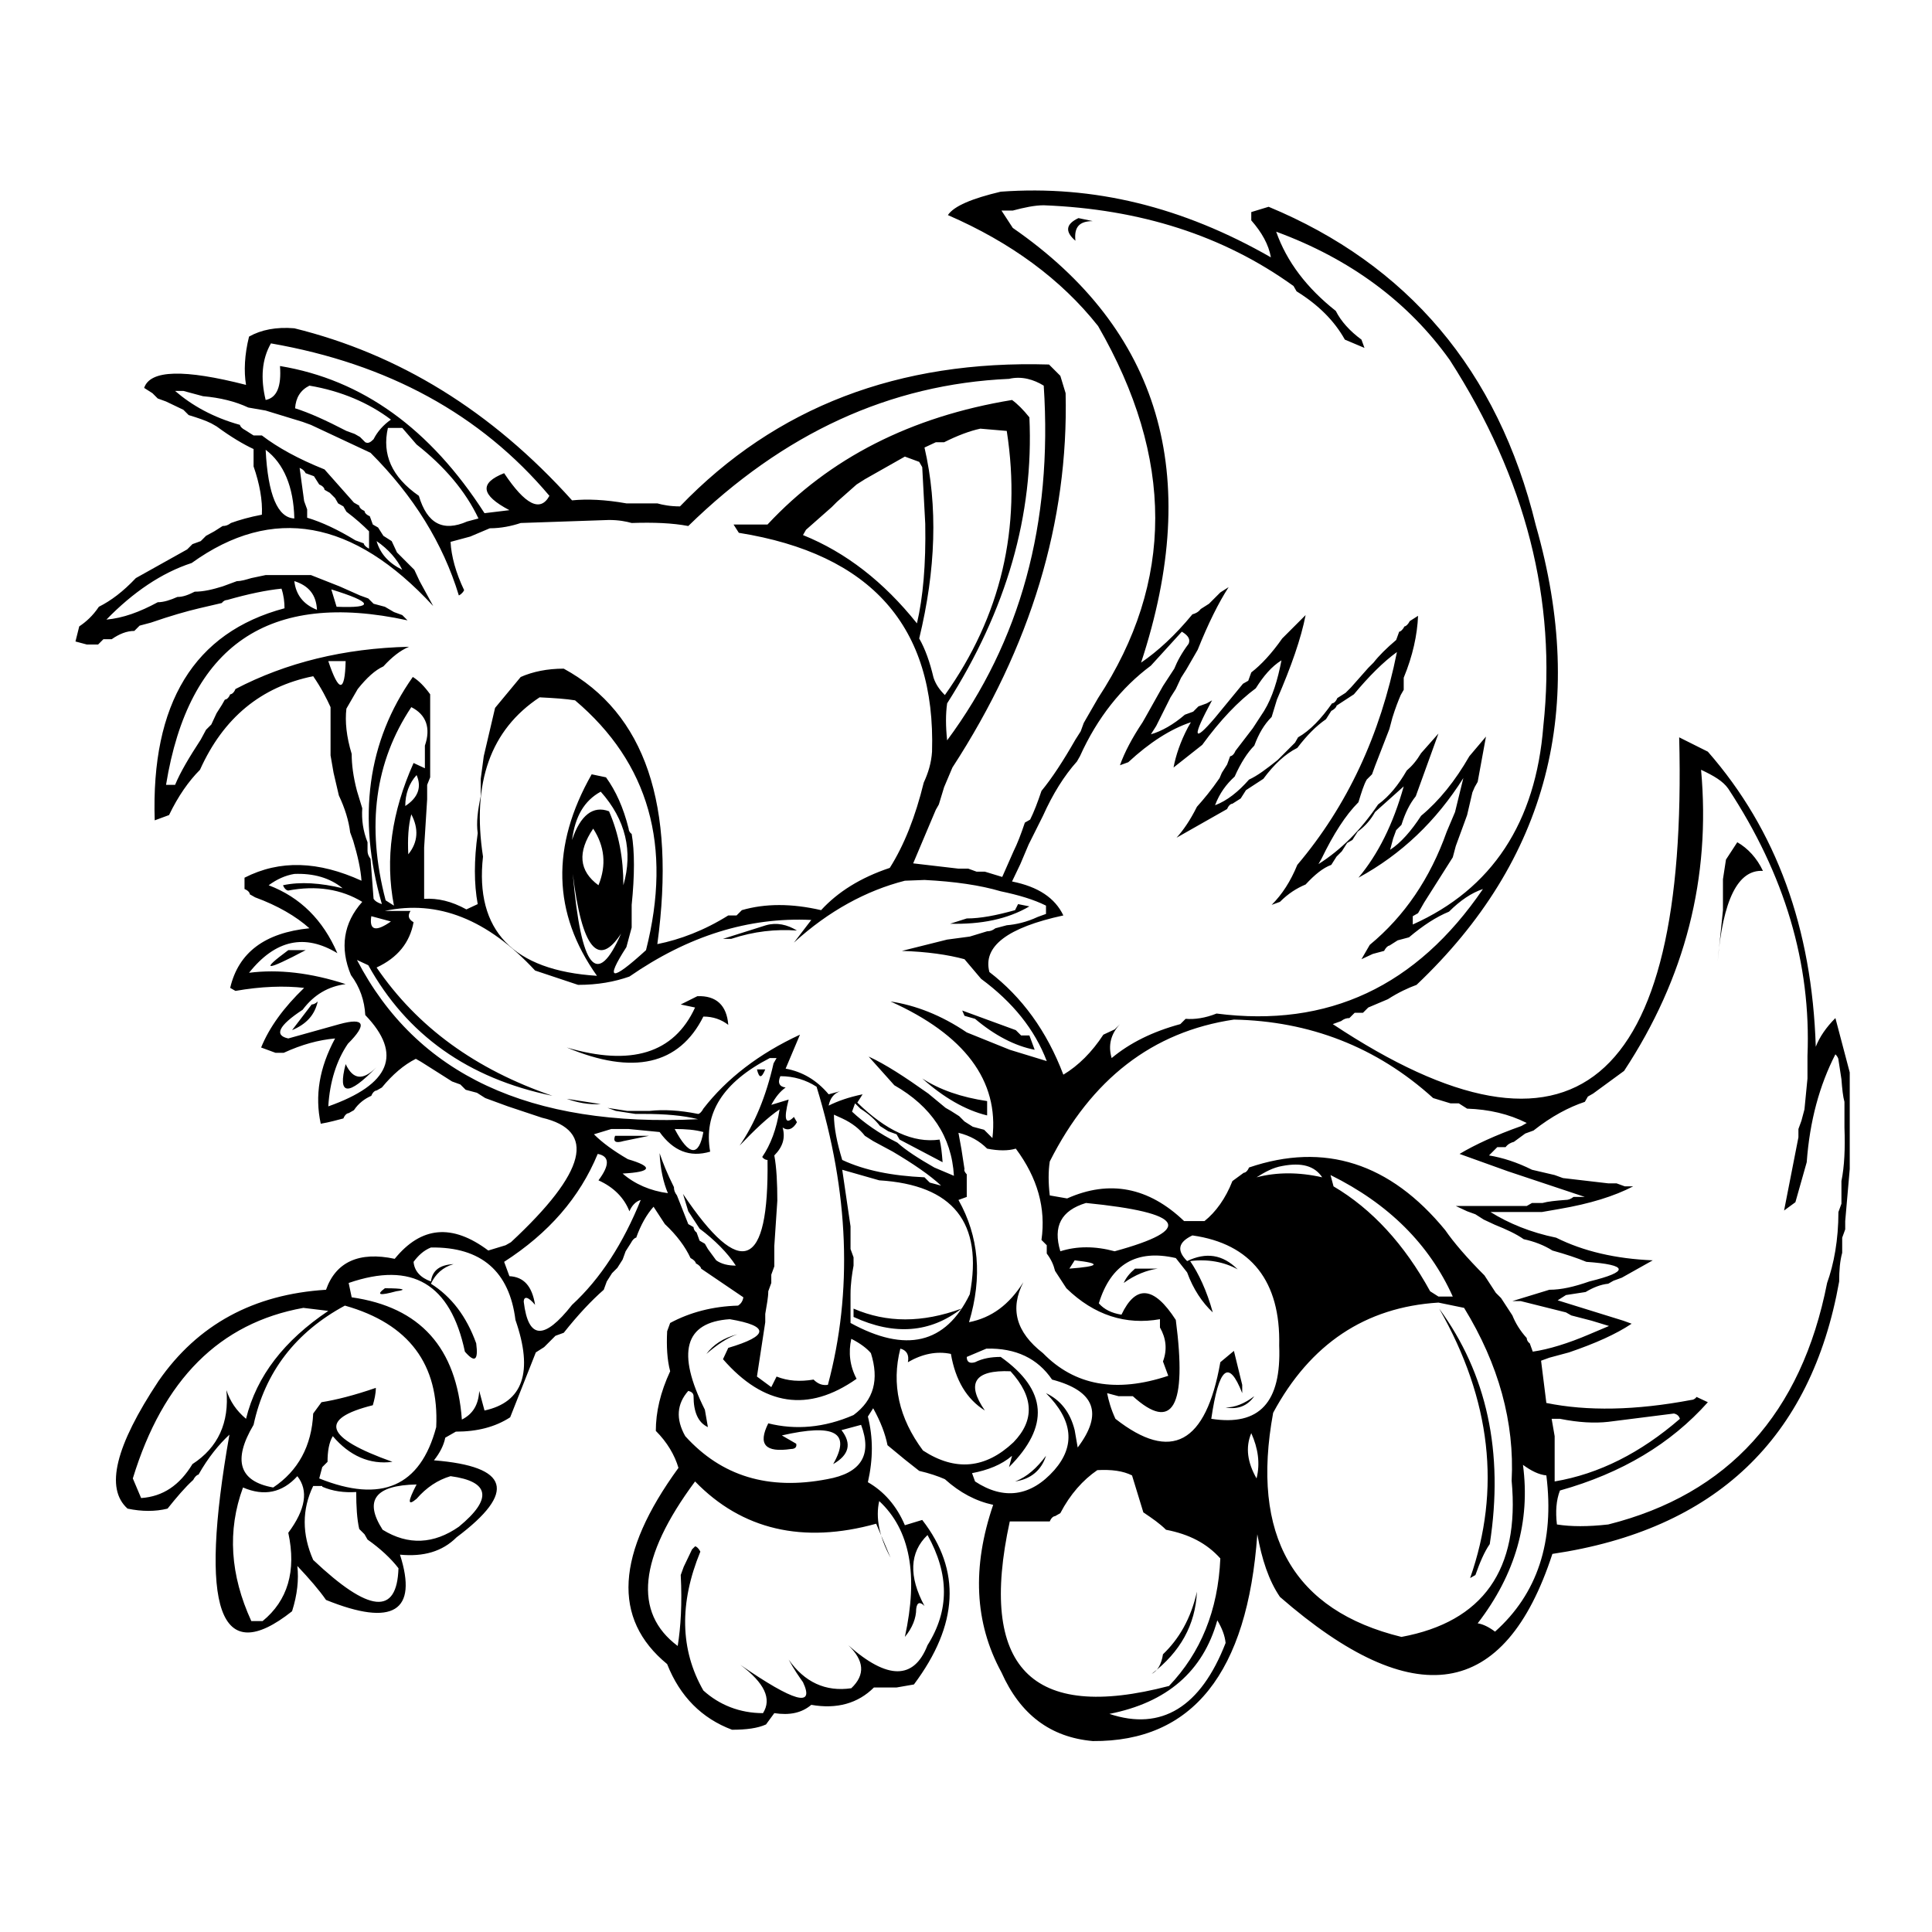 <?xml version="1.0" encoding="utf-8"?>
<!-- Svg Vector Icons : http://www.onlinewebfonts.com/icon -->
<!DOCTYPE svg PUBLIC "-//W3C//DTD SVG 1.1//EN" "http://www.w3.org/Graphics/SVG/1.1/DTD/svg11.dtd">
<svg version="1.1" xmlns="http://www.w3.org/2000/svg" xmlns:xlink="http://www.w3.org/1999/xlink" x="0px" y="0px" viewBox="0 0 256 256" enable-background="new 0 0 256 256" xml:space="preserve">
<g><g><path fill="#000000" d="M125.6,28.5c8.3,3.6,15,8.5,19.9,14.7c10.1,17.5,10.1,33.9,0,49.3l-1.5,2.6l-0.4,0.7l-0.4,1.1l-0.7,1.1c-1.6,2.8-3.1,5.1-4.5,6.8c-0.5,1.5-1,2.8-1.5,3.8l-0.7,0.4c-0.5,1.5-1,2.8-1.5,3.8l-1.5,3.4l-2.3-0.7h-1.1l-1.1-0.4H127l-6-0.7l1.9-4.5l1.1-2.6l0.4-0.7l0.7-2.3l1.1-2.6c10.4-16,15.4-32.6,15-49.6l-0.7-2.3l-1.5-1.5c-19.9-0.6-36.2,5.6-48.9,18.8c-1.3,0-2.3-0.2-3-0.4H83c-2.8-0.5-5.2-0.6-7.2-0.4C65.1,54.4,52.8,46.9,39,43.5c-2.4-0.2-4.4,0.2-6,1.1c-0.6,2.4-0.7,4.6-0.4,6.4c-8.2-2.1-12.7-2-13.5,0.4l1.1,0.7l0.7,0.7l1.1,0.4l2.3,1.1l0.7,0.7c1.3,0.4,2.2,0.7,3,1.1l0.7,0.4c1.9,1.4,3.6,2.4,4.9,3v2.3c0.8,2.3,1.2,4.5,1.1,6.4c-1.6,0.3-3,0.7-4.1,1.1c-0.4,0.3-0.7,0.4-1.1,0.4l-1.1,0.7L27.3,71l-0.7,0.7l-1.1,0.4l-0.7,0.7l-6.8,3.8c-1.7,1.8-3.3,3-4.9,3.8c-0.8,1.2-1.7,2-2.6,2.6L10,85l1.5,0.4H13l0.7-0.7h1.1c1-0.7,2-1.1,3-1.1l0.7-0.7l1.5-0.4c2.6-0.9,4.7-1.5,6.4-1.9l3-0.7c0.2-0.3,0.5-0.4,0.7-0.4c2.8-0.8,5.2-1.3,7.2-1.5c0.3,0.9,0.4,1.8,0.4,2.6C25.7,83.8,20,93.2,20.5,108.7l1.9-0.7c1.2-2.5,2.6-4.5,4.1-6c3.1-6.9,8.1-11,15-12.4c1.1,1.6,1.8,3,2.3,4.1v6.4l0.4,2.3l0.7,3c0.8,1.7,1.3,3.3,1.5,4.9l0.4,1.1c0.6,2,1,3.8,1.1,5.3c-5.7-2.6-10.8-2.8-15.5-0.4v1.5c0.5,0.2,0.7,0.5,0.7,0.7l0.7,0.4c3,1.1,5.4,2.5,7.2,4.1c-5.9,0.6-9.4,3.2-10.5,7.9l0.7,0.4c3.4-0.6,6.5-0.7,9.1-0.4c-2.7,2.6-4.6,5.2-5.7,7.9l1.9,0.7h1.1c2.4-1.1,4.6-1.7,6.8-1.9c-2.1,3.9-2.7,7.6-1.9,11.3c1.2-0.2,2.2-0.5,3-0.7c0.2-0.5,0.5-0.7,0.7-0.7l0.7-0.4c0.6-0.9,1.4-1.5,2.3-1.9c0.2-0.5,0.5-0.7,0.7-0.7l0.7-0.4c1.4-1.7,2.9-3,4.5-3.8l0.7,0.4l3,1.9l1.1,0.7l1.1,0.4l0.7,0.7l1.5,0.4l1.1,0.7l3,1.1l4.5,1.5c7.3,1.7,5.9,7.2-4.1,16.5l-0.7,0.4l-2.3,0.7c-4.8-3.6-8.9-3.2-12.4,1.1c-4.7-1-7.8,0.4-9.1,4.1c-9.6,0.6-17,4.6-22.2,12.1c-5.7,8.6-7.1,14.2-4.1,16.9c1.9,0.4,3.7,0.4,5.3,0c1.2-1.5,2.3-2.8,3.4-3.8c0.2-0.4,0.5-0.7,0.7-0.7c1.3-2.3,2.7-4,4.1-5.3c-4.1,23.2-1.3,31,8.3,23.4c0.7-2.2,0.9-4.2,0.7-6c1.6,1.7,2.9,3.2,3.8,4.5c8.9,3.6,12.2,1.5,9.8-6c3.1,0.3,5.6-0.4,7.5-2.3c8-6,7-9.4-3-10.2c0.8-1,1.3-2,1.5-3l0.7-0.4l0.7-0.4c2.8,0,5.2-0.6,7.2-1.9l3.4-8.6l1.1-0.7l1.5-1.5l1.1-0.4c1.9-2.4,3.7-4.3,5.3-5.7l0.4-1.1l0.7-1.1l0.7-0.7l0.7-1.1l0.4-1.1l0.7-1.1c0.2-0.4,0.5-0.7,0.7-0.7c0.6-1.7,1.4-3.1,2.3-4.1l1.5,2.3c1.6,1.5,2.7,3,3.4,4.5c0.4,0.2,0.7,0.5,0.7,0.7c0.4,0.2,0.7,0.5,0.7,0.7l5.6,3.8c-0.1,0.6-0.4,0.9-0.7,1.1c-3.4,0.1-6.4,0.9-9,2.3l-0.4,1.1c-0.1,2,0,3.8,0.4,5.3c-1.3,2.8-1.9,5.4-1.9,7.9c1.5,1.5,2.5,3.2,3,4.9c-8.3,11.4-8.8,20-1.5,26c1.7,4.3,4.6,7.2,8.6,8.7c1.9,0,3.4-0.2,4.5-0.7l1.1-1.5c2,0.3,3.6,0,4.9-1.1c3.4,0.6,6.2-0.2,8.3-2.3h3l2.3-0.4c5.9-7.9,6.3-15.1,1.1-21.8l-2.3,0.7c-1.1-2.6-2.8-4.5-4.9-5.7c0.7-3.1,0.7-5.9,0-8.7l0.7-1.1c1,1.8,1.6,3.4,1.9,4.9l2.3,1.9l1.9,1.5c1.3,0.3,2.5,0.7,3.4,1.1c2,1.8,4.1,2.9,6.4,3.4c-2.8,8.2-2.5,15.6,1.1,22.2c2.5,5.6,6.5,8.6,12.1,9.1c13.2,0.1,20.5-9,21.8-27.4c0.6,3.3,1.5,6.1,3,8.3c17.8,15.5,29.8,13.6,36.1-5.7c21.6-3.2,34.3-15.3,38-36.1c0-1.5,0.1-2.7,0.4-3.8V164l0.4-1.1v-1.1l0.6-6.9v-12.8l-1.9-7.2c-1.2,1.2-2.1,2.5-2.6,3.8c-0.5-15.7-5.2-28.7-14.3-39.1l-3.8-1.9c1.2,46.4-14.1,59.1-45.9,38l1.1-0.4c0.4-0.3,0.7-0.4,1.1-0.4l0.7-0.7h1.1l0.7-0.7l2.6-1.1c1.4-0.9,2.7-1.5,3.8-1.9c17.4-16.5,22.7-36.8,15.8-60.9C198.5,49,186.4,35,168.1,27.4l-2.3,0.7v1.1c1.4,1.6,2.3,3.2,2.6,4.9c-11.7-6.7-23.5-9.6-35.8-8.7C128.8,26.3,126.4,27.3,125.6,28.5L125.6,28.5z M171.4,37.9l0.4,0.7c2.9,1.8,5,3.9,6.4,6.4l2.6,1.1l-0.4-1.1c-1.5-1.1-2.7-2.4-3.4-3.8c-3.8-3-6.5-6.5-7.9-10.5c9.8,3.6,17.5,9.3,23,17c10.1,15.7,14.2,31.9,12.4,48.5c-1,12.8-6.8,21.6-17.3,26.3v-1.1l0.7-0.4l0.4-0.7l0.4-0.7l3.8-6l0.4-1.5l1.1-3l0.4-1.1l0.7-3l0.3-0.7l0.4-0.7l1.1-6l-2.2,2.6c-1.9,3.3-4,5.9-6.4,7.9c-1.3,2-2.7,3.6-4.1,4.5l0.4-1.5l0.4-1.1l0.7-0.7c0.5-1.6,1.1-2.8,1.9-3.8l3-8.3l-2.3,2.6c-0.6,1-1.2,1.7-1.9,2.3c-1.1,1.9-2.3,3.4-3.8,4.5c-2.3,3.4-4.9,6-7.9,7.9l0.4-0.7c1.6-3.3,3.2-5.8,4.9-7.5c0.4-1.3,0.7-2.3,1.1-3l0.7-0.7l0.4-1.1l1.9-4.9l0.4-1.5c0.4-1.3,0.8-2.3,1.1-3l0.4-0.7v-1.6c1.2-2.9,1.8-5.7,1.9-8.2l-1.1,0.7c-0.2,0.4-0.5,0.7-0.7,0.7c-0.2,0.4-0.5,0.7-0.7,0.7l-0.4,1.1c-1.3,1.1-2.3,2.1-3,3l-0.7,0.7l-2.3,2.6l-0.7,0.7l-1.1,0.7c-0.2,0.5-0.5,0.7-0.7,0.7c-1.4,2-2.9,3.6-4.5,4.5l-0.4,0.7l-2.3,2.3c-1.5,1.2-2.7,2.1-3.8,2.6c-1.4,1.6-2.9,2.8-4.5,3.4c0.6-1.6,1.5-2.8,2.6-3.8c0.8-1.8,1.7-3.2,2.6-4.1c0.6-1.6,1.3-2.8,2.3-3.8l0.7-2.3c1.9-4.4,3.2-8.1,3.8-11.2l-3.1,3.1c-1.4,2-2.8,3.5-4.1,4.5l-0.4,1.1l-0.7,0.4l-3.7,4.5c-2.9,3.4-3.1,2.7-0.4-2.3l-0.7,0.4l-1.1,0.4l-0.7,0.7l-1.1,0.4c-1.5,1.3-3.1,2.2-4.5,2.6l0.7-1.1l1.9-3.8l0.7-1.1l0.7-1.5l0.7-1.1l1.5-2.6c1.4-3.5,2.8-6.3,4.1-8.3l-1.1,0.7l-1.5,1.5l-1.1,0.7c-0.3,0.4-0.7,0.6-1.1,0.7c-2.3,2.8-4.6,4.9-6.8,6.4c8.2-24.9,2.5-44.1-17-57.6l-1.5-2.3h1.5c1.5-0.4,2.9-0.7,4.1-0.7C151.1,27.7,162.1,31.2,171.4,37.9L171.4,37.9z M142.5,31.9c-0.2-1.8,0.5-2.6,2.3-2.6l-1.9-0.4C141.2,29.7,141.1,30.7,142.5,31.9z M72.8,65.7c-1.2,2.2-3.2,1.2-6-3c-3.3,1.3-3.1,2.9,0.7,4.9L64.2,68C57,56.8,48,50.3,37.1,48.5c0.2,2.7-0.4,4.2-1.9,4.5c-0.7-2.9-0.5-5.4,0.7-7.5C51.4,48.2,63.7,54.9,72.8,65.7L72.8,65.7z M138.3,51.1c1.2,18.3-3.1,33.9-12.8,47c-0.2-1.9-0.2-3.5,0-4.9c7.9-12.4,11.5-25,10.9-37.9c-0.8-1-1.6-1.8-2.3-2.3c-13.4,2.2-24.2,7.7-32.4,16.5h-4.5l0.7,1.1c17.5,2.8,26.1,12.4,25.6,29c-0.1,1.5-0.5,2.8-1.1,4.1c-1.1,4.5-2.6,8.3-4.5,11.3c-3.9,1.3-6.9,3.2-9.1,5.6c-3.9-0.9-7.4-0.9-10.5,0l-0.7,0.7h-1.1c-3.2,2-6.4,3.2-9.4,3.8c2.5-18.4-1.6-30.6-12.4-36.5c-2.2,0-4.1,0.4-5.7,1.1l-3.4,4.1l-1.5,6.4l-0.4,3v2.3c-0.4,1.9-0.6,3.5-0.4,4.9c-0.5,3.6-0.5,6.7,0,9.4l-1.5,0.7c-2-1.1-3.8-1.5-5.6-1.4v-6.8l0.4-6.4v-1.9L57,103V92c-0.8-1.1-1.5-1.8-2.3-2.3c-6,8.5-7.4,18.6-4.1,30.1c-0.6-0.2-0.9-0.4-1.1-0.7l-0.4-5.3c-0.3-0.4-0.4-0.7-0.4-1.1v-1.1c-0.6-1.5-0.8-3-0.7-4.5l-0.7-2.3c-0.5-1.9-0.7-3.5-0.7-4.9c-0.7-2.3-0.9-4.3-0.7-6l1.5-2.6c1.2-1.5,2.3-2.5,3.4-3c1.1-1.2,2.2-2.1,3.4-2.6c-8.6,0.2-16.3,2.1-23,5.6c-0.2,0.5-0.5,0.7-0.7,0.7c-0.2,0.5-0.5,0.7-0.7,0.7l-0.4,0.7l-0.7,1.1l-0.7,1.5l-0.7,0.7L26.6,98c-1.5,2.3-2.7,4.3-3.4,6h-1.2C25,85.5,35.6,78.2,54,82.2l-0.7-0.7l-1.1-0.4L51,80.4L49.5,80l-0.7-0.7l-1.1-0.4L45,77.7l-3.8-1.5h-6l-1.9,0.4C32.6,76.8,32,77,31.4,77l-1.9,0.7c-1.3,0.4-2.5,0.7-3.7,0.7c-0.8,0.4-1.5,0.7-2.3,0.7c-0.9,0.4-1.8,0.7-2.6,0.7c-2.4,1.3-4.6,2.1-6.8,2.3c3.5-3.6,7.3-6.2,11.3-7.5c10.7-7.7,21.4-5.8,32,5.7L55.6,77l-0.7-1.5l-2.3-2.3l-0.7-1.5l-1.1-0.7l-0.7-1.1l-0.7-0.4l-0.4-1.1c-0.5-0.2-0.7-0.5-0.7-0.7c-0.5-0.2-0.7-0.5-0.7-0.7l-0.7-0.4l-3.9-4.4c-3.5-1.4-6.2-2.9-8.3-4.5h-1.1l-1.1-0.7c-0.4-0.2-0.7-0.5-0.7-0.7c-3.6-1-6.4-2.6-8.6-4.5h1.1l2.6,0.7c2.3,0.2,4.3,0.7,6,1.5l2.3,0.4l4.9,1.5l1.1,0.4l7.9,3.7c5.7,5.7,9.6,12,11.7,18.9c0.4-0.2,0.6-0.5,0.7-0.7c-1.1-2.3-1.7-4.5-1.8-6.4l2.6-0.7l2.6-1.1c1.5,0,2.9-0.3,4.1-0.7l11.7-0.4c1.3,0,2.3,0.2,3,0.4c2.9-0.1,5.4,0,7.5,0.4c12.6-12.3,26.7-18.8,42.5-19.5C135.4,49.8,137,50.3,138.3,51.1L138.3,51.1L138.3,51.1z M51.8,55.6c-1,0.7-1.8,1.6-2.3,2.6c-0.4,0.4-0.7,0.6-1.1,0.4l-0.7-0.7l-0.7-0.4l-1.1-0.4c-2.7-1.4-4.9-2.4-6.8-3c0.1-1.4,0.7-2.4,1.9-3C45.2,51.8,48.9,53.4,51.8,55.6L51.8,55.6z M53.3,56.7l1.9,2.2c3.7,2.9,6.5,6.2,8.2,9.8l-1.5,0.4c-3.2,1.4-5.3,0.3-6.4-3.4c-3.6-2.5-4.9-5.5-4.1-9H53.3L53.3,56.7z M133.4,57.1c2,12.9-0.8,24.6-8.2,35c-0.7-0.7-1.2-1.4-1.5-2.3c-0.5-2.1-1.1-3.8-1.9-5.2c2.2-9.1,2.5-17.5,0.7-25.3l1.5-0.7h1.1c1.8-0.9,3.4-1.5,4.8-1.8L133.4,57.1z M39,68.7c-2.2-0.1-3.5-3.1-3.8-9.1C37.6,61.4,38.9,64.5,39,68.7z M121.8,61.2l0.4,0.7l0.4,7.5c0.1,5.4-0.3,9.8-1.1,13.2c-4.4-5.5-9.4-9.4-15.1-11.7l0.4-0.7l3.4-3l0.7-0.7l2.6-2.3l1.1-0.7l5.3-3L121.8,61.2z M40.5,62.7l1.1,0.4l0.7,1.1c0.5,0.2,0.7,0.5,0.7,0.7l0.7,0.4l0.7,0.7l0.4,0.7l0.7,0.4l0.4,0.7c1.2,0.9,2.2,1.8,3,2.6v2.3c-0.4-0.2-0.7-0.5-0.7-0.7l-1.1-0.4c-2.3-1.4-4.4-2.4-6.4-3v-1.1l-0.4-1.1L39.7,62C40.2,62.2,40.4,62.5,40.5,62.7L40.5,62.7z M53.3,75.5c-1.8-0.9-2.9-2.1-3.4-3.8C51.5,72.8,52.6,74.1,53.3,75.5z M42,80.8c-1.8-0.7-2.8-2-3-3.8C40.9,77.6,41.9,78.8,42,80.8z M44.6,80.4l-0.7-2.3C49.4,79.8,49.7,80.6,44.6,80.4z M157.5,85.3c-0.9,1.2-1.5,2.3-1.9,3.3l-1.5,2.3l-2.3,4.1l-0.4,0.7c-1.4,2.1-2.4,4-3,5.7l1.1-0.4c2.8-2.6,5.6-4.4,8.3-5.3l-0.4,0.7c-1,1.9-1.6,3.7-1.9,5.3l3.8-3c2.4-3.3,4.8-5.8,7.1-7.5c1-1.6,2.1-2.9,3.4-3.7c-0.5,2.6-1.2,4.9-2.3,6.7l-1.5,2.3l-2.3,3c-0.2,0.5-0.5,0.7-0.7,0.7l-0.4,1.1l-0.7,1.1l-0.3,0.7c-1.1,1.6-2.1,2.8-3,3.8c-0.9,1.8-1.8,3.1-2.7,4.1l6.7-3.8c0.2-0.5,0.5-0.7,0.7-0.7l1.1-0.7l0.7-1.1l2.3-1.5c1.4-1.9,2.9-3.3,4.5-4.1c1.3-1.7,2.5-2.9,3.8-3.8l0.7-1.1c0.4-0.2,0.7-0.5,0.7-0.7l2.3-1.5c2-2.4,3.9-4.3,5.7-5.6c-2.2,11-6.6,20.4-13.2,28.2c-0.9,2.2-2,3.9-3.4,5.3l1.1-0.4c1.1-1.1,2.2-1.8,3.4-2.3c1.2-1.3,2.3-2.2,3.4-2.6l0.7-1.1l0.7-0.7l0.7-1.1l0.7-0.4l0.7-1.1c1.1-0.8,1.8-1.7,2.3-2.6l3.8-3.4c-1.4,5-3.4,9-6,12.1c5.7-3.1,10.3-7.5,13.9-13.2l-1.1,4.5l-1.1,2.6c-2.2,6.2-5.6,11.2-10.2,15l-1.1,1.9l1.5-0.7l1.5-0.4c0.2-0.4,0.5-0.7,0.7-0.7l1.1-0.7l1.5-0.4c1.9-1.6,3.6-2.7,5.3-3.4c1.5-1.5,3-2.5,4.5-3c-8.8,12.9-20.5,18.4-35.3,16.5c-1.5,0.6-2.9,0.8-4.1,0.7l-0.7,0.7c-3.7,1-6.7,2.5-9.1,4.5c-0.5-1.7-0.1-3.2,1.1-4.5l-0.7,0.7l-1.5,0.7c-1.5,2.3-3.3,4.1-5.3,5.3c-2.2-5.8-5.5-10.3-9.8-13.6c-0.9-3.4,2.4-5.9,9.8-7.5c-1.1-2.3-3.3-3.8-6.8-4.5l1.1-2.3l1.1-2.6l1.9-3.8c1.3-2.9,2.8-5.3,4.5-7.2l0.4-0.7c2.3-5.1,5.5-9.1,9.4-12l4.1-4.5C157.6,84.3,157.7,84.8,157.5,85.3L157.5,85.3z M45.8,87.6c-0.1,4.2-0.9,4.2-2.3,0H45.8z M76.2,92.8c9.8,8.3,12.9,19.3,9.4,33.1c-4.6,4.2-5.5,4.1-2.6-0.4l0.7-2.6v-3c0.4-3.9,0.4-7.1,0-9.4c-0.3-0.2-0.4-0.5-0.4-0.7c-0.7-2.8-1.7-5-3-6.8l-1.9-0.4c-5.4,9.5-5.2,18.4,0.7,26.7c-11.1-0.7-16.2-6-15.1-15.8c-1.5-9.8,1-16.8,7.5-21.1C73.5,92.5,75,92.6,76.2,92.8L76.2,92.8z M56.3,98.8v3l-1.5-0.7c-2.9,6.5-3.8,12.7-2.6,18.9l-1.1-0.7c-2.6-9.9-1.4-18.4,3.4-25.6C56.5,94.7,57.1,96.5,56.3,98.8L56.3,98.8z M229,104.5c7.5,11.4,11,23.2,10.5,35.4v3l-0.4,4.1l-0.4,1.5l-0.4,1.1v1.1l-1.9,9.7l1.5-1.1l1.5-5.3c0.4-5.5,1.7-10.2,3.8-14.3c0.2,0.2,0.4,0.5,0.4,0.7l0.4,2.6c0.1,1.3,0.2,2.3,0.4,3v3.4c0.1,2.8,0,5.1-0.4,7.1v3l-0.4,1.1c0,3.7-0.6,6.9-1.5,9.4c-3.4,17.3-13.1,28-29,32c-2.7,0.3-4.9,0.3-6.8,0c-0.2-1.7-0.1-3.2,0.4-4.5c8.2-2.3,14.7-6.2,19.6-11.7l-1.5-0.7c-0.2,0.3-0.5,0.4-0.7,0.4c-7.4,1.4-13.8,1.5-19.2,0.4l-0.7-5.6l1.1-0.4l2.6-0.7c3.5-1.2,6.2-2.4,8.3-3.8l-1.1-0.4l-8.7-2.7l1.1-0.7l2.6-0.4c1-0.6,2-1,3-1.1l0.7-0.4l1.1-0.4l4.1-2.3c-4.9-0.2-9.2-1.2-12.8-3c-3.4-0.7-6.3-1.9-8.7-3.4h6.8l2.3-0.4c4.1-0.7,7.3-1.7,9.8-3h-1.1l-1.1-0.4h-1.1l-6-0.7l-1.1-0.4l-3-0.7c-2-1-3.9-1.6-5.7-1.9l1.1-1.1h1.1c0.3-0.4,0.7-0.6,1.1-0.7l1.5-1.1l1.1-0.4c2.4-1.9,4.7-3.1,6.8-3.8l0.4-0.7l0.7-0.4l4.1-3c8.1-12.3,11.5-25.6,10.2-39.9C227.1,102.8,228.3,103.5,229,104.5L229,104.5z M53.7,106.8c0-1.6,0.5-3,1.5-4.1C55.9,104.3,55.4,105.7,53.7,106.8z M82.6,117.3c0-3.6-0.6-6.8-1.9-9.8c-2.1-0.8-3.8,0.5-4.9,3.8c0.4-3.1,1.6-5.2,3.8-6.4C82.9,108.6,83.9,112.8,82.6,117.3z M54.1,113.2c-0.1-2,0-3.8,0.4-5.3C55.5,109.8,55.4,111.6,54.1,113.2z M79.3,117.3c-2.6-1.9-2.8-4.4-0.7-7.5C80.1,112.1,80.4,114.6,79.3,117.3z M228.7,113.9l-0.4,2.6v4.1l-0.7,6.8c0.7-8.2,2.7-12.2,6-12c-0.8-1.7-2-3-3.4-3.8L228.7,113.9z M45.4,117.7c-2.9-0.7-5.6-0.9-7.9-0.4c0.2,0.5,0.5,0.7,0.7,0.7c3.7-0.7,7-0.2,9.8,1.5c-2.5,2.8-3,6.1-1.5,9.7c1.2,1.6,1.8,3.4,1.9,5.3c5,5.2,3.3,9.2-4.9,12.1c0.2-3.3,1.1-6.1,2.6-8.3c2.6-2.6,2.2-3.5-1.1-2.6l-6.8,1.9c-1.9-0.4-1.3-1.7,1.9-3.8c1.5-2,3.4-3.1,5.7-3.4c-4.6-1.5-8.9-2-12.8-1.5c3.5-4.4,7.4-5.2,11.7-2.6c-1.9-4.4-4.9-7.4-9.1-9c1.1-0.8,2.2-1.3,3.4-1.5C41.5,115.7,43.7,116.3,45.4,117.7L45.4,117.7z M82.3,123.7c-3.2,7.3-5.3,4.7-6.4-7.9C77.1,125.7,79.3,128.3,82.3,123.7z M122.5,116.6c4,0.2,7.4,0.7,10.1,1.5c2.4,0.5,4.4,1.1,6,1.9v1.1l-1.1,0.4c-1.5,0.7-2.9,1-4.1,1.1l-1.5,0.4c-0.4,0.3-0.7,0.4-1.1,0.4l-2.3,0.7l-3,0.4l-6,1.5c3.3,0.1,6.1,0.5,8.3,1.1l2.2,2.6c4.2,3.1,7.1,6.7,8.7,10.9l-4.9-1.5l-5.7-2.3c-3.4-2.3-6.8-3.6-10.1-4.1c9.8,4.4,14.4,10.5,13.5,18.1l-1.1-1.1l-1.5-0.4l-1.1-0.7l-0.7-0.7l-1.1-0.7l-0.7-0.4l-2.3-1.9c-3.1-2.2-5.7-3.9-7.9-4.9l3.4,3.8c4.9,2.8,7.6,6.8,7.9,12l-2.6-1.1c-2.1-1.2-3.8-2.3-4.9-3.3c-2.4-1.2-4.4-2.6-6-4.1l0.4-1.1l0.7,0.7c1.1,0.7,2,1.5,2.6,2.3l1.1,0.7l1.1,0.4l0.4,0.7l5.7,3c-0.1-1.3-0.2-2.2-0.4-3c-3.5,0.5-7.1-1.2-10.9-4.9l0.7-1.1c-1.9,0.4-3.3,0.9-4.5,1.5c0.2-1,0.7-1.6,1.5-1.9l-1.5,0.4c-1.6-1.9-3.5-3-5.7-3.4l1.9-4.5c-5.4,2.5-9.7,5.8-12.8,9.8c-0.2,0.4-0.5,0.7-0.7,0.7c-2.5-0.5-4.6-0.6-6.4-0.4h-3l-2.6-0.4l1.1,0.4l2.6,0.4h1.1c2.8,0,5.2,0.2,7.2,0.7c-22.3,1.1-37.3-5.9-45.2-21.1l1.5,0.7c5.1,9.2,13.2,15,24.4,17.3c-10.2-3.5-17.9-9.1-23.3-17c2.8-1.3,4.4-3.3,4.9-6c-0.7-0.4-0.8-0.9-0.4-1.5H51c7-1.5,13.6,1.1,19.9,7.9l5.7,1.9c2.6,0,4.8-0.4,6.8-1.1c7.8-5.4,15.8-7.9,24.1-7.5l-2.3,3c4.6-4.2,9.6-6.9,14.7-8.2L122.5,116.6L122.5,116.6z M134.5,120.6c-2.5,0.7-4.6,1.1-6.4,1.1l-2.2,0.7c4.1,0.1,7.6-0.6,10.5-2.3l-1.5-0.3L134.5,120.6z M51.8,122.1c-2,1.4-2.9,1.2-2.6-0.7L51.8,122.1z M95.8,124.4h1.1c3-1,5.9-1.3,8.7-1.1c-1.3-0.8-2.7-1.1-4.1-0.7L95.8,124.4z M40.5,125.9h-2.3C34.4,128.7,35.2,128.7,40.5,125.9z M90.2,133.1l1.9,0.4c-2.8,6.1-8.5,7.8-17,5.3c8.8,3.7,14.9,2.3,18.1-4.1c1.3,0,2.4,0.4,3.3,1.1c-0.2-2.6-1.6-3.9-4.1-3.8L90.2,133.1z M41.3,133.1l-2.6,3.4c1.9-0.8,3-2,3.4-3.8C41.8,133,41.5,133.1,41.3,133.1z M127.8,134.6l1.4,0.4c2.6,2.2,5.3,3.6,7.9,4.1l-0.7-1.9h-1.1l-0.7-0.7l-7.1-2.6L127.8,134.6z M189.9,145.5l2.3,0.7h1.1l1.1,0.7c2.9,0.1,5.5,0.7,7.9,1.9l-0.7,0.4c-3.4,1.2-6.2,2.5-8.2,3.7l6.4,2.3l10.2,3.4h-1.5c-0.4,0.3-0.7,0.4-1.1,0.4c-1.3,0.1-2.3,0.2-3,0.4H203l-0.7,0.4h-9.4l1.5,0.7l1.1,0.4l1.1,0.7l1.5,0.7c1.5,0.6,2.8,1.2,3.8,1.9c1.4,0.3,2.7,0.8,3.8,1.5c1.8,0.5,3.3,1,4.5,1.5c5.6,0.4,5.7,1.3,0.4,2.6c-2,0.7-3.7,1.1-5.3,1.1l-4.9,1.5h1.1l6,1.5l0.7,0.4l2.7,0.7l2.3,0.7l-2.6,1.1c-2.8,1.2-5.4,2-7.5,2.3l-0.4-1.1c-0.3-0.2-0.4-0.5-0.4-0.7c-0.9-1-1.5-2-1.9-3l-1.5-2.3l-0.7-0.7l-1.5-2.3c-2.3-2.3-4.1-4.4-5.2-6c-7.3-8.9-16-11.7-26-8.3c-0.2,0.5-0.5,0.7-0.7,0.7l-1.5,1.1c-0.9,2.3-2.2,4.1-3.7,5.3h-2.7c-4.7-4.5-9.9-5.5-15.5-3l-2.3-0.4c-0.2-1.7-0.2-3.2,0-4.5c5.5-10.9,13.6-17.2,24.4-18.8C173.5,135.3,182.4,138.7,189.9,145.5L189.9,145.5z M102.9,140.2l-0.4,0.7c-1,4.4-2.5,8-4.5,10.9c2-2.1,3.8-3.8,5.3-4.8c-0.4,2.6-1.2,4.7-2.3,6.3c0.2,0.3,0.5,0.4,0.7,0.4c0.2,14.4-3.5,16-11.2,4.5l0.7,2.3l1.5,2.3c2,1.5,3.7,3.2,4.8,4.9c-1,0-1.9-0.2-2.6-0.7l-1.1-1.5l-0.4-0.7l-0.7-0.4l-0.4-1.1c-0.3-0.2-0.4-0.5-0.4-0.7l-0.7-0.4l-1.5-3.8c-0.3-0.4-0.4-0.7-0.4-1.1c-0.9-1.8-1.5-3.3-1.9-4.5c0.1,2.1,0.5,3.9,1.1,5.3c-2.3-0.3-4.4-1.2-6-2.6c3.9-0.2,4.1-0.9,0.7-1.9c-1.9-1.1-3.4-2.2-4.5-3.3l2.3-0.7h2.3l4.1,0.4c1.8,2.5,4,3.4,6.7,2.6c-0.9-5.1,1.7-9.2,7.9-12.4L102.9,140.2z M49.9,141.4c-1.8,1.8-3.1,1.7-4.1-0.4C44.7,145.2,46.1,145.3,49.9,141.4z M101.4,141.7h-1.1C100.6,142.9,100.9,142.9,101.4,141.7z M108.2,144c4.3,14,4.8,27.2,1.5,39.5c-0.7,0.1-1.3-0.1-1.9-0.7c-1.8,0.3-3.4,0.2-4.9-0.4l-0.7,1.4l-1.9-1.4l1.1-7.2v-1.1c0.2-1.2,0.4-2.2,0.4-3l0.4-1.1v-1.1l0.4-1.1v-2.7l0.4-6c0-2.3-0.1-4.4-0.4-6c1.1-1.1,1.5-2.3,1.1-3.7c0.7,0.5,1.4,0.2,1.9-0.7l-0.4-0.7c-1.1,1.1-1.4,0.4-0.7-2.3l-2.3,0.7c0.6-1.1,1.2-1.8,1.9-2.3c-0.8-0.1-1.1-0.6-0.7-1.5C105.2,142.6,106.8,143.1,108.2,144L108.2,144z M130.8,147.8v-1.9c-3.4-0.5-6.3-1.5-8.6-3C125,145.4,127.9,147.1,130.8,147.8z M79.6,146.3l-4.5-0.7C76.5,146.1,78,146.4,79.6,146.3z M111.6,148.2c1.3,0.6,2.3,1.4,3,2.3l1.1,0.7l2.6,1.4c2.7,1.6,4.9,3.1,6.4,4.5l-1.5-0.4l-0.7-0.7c-4.3-0.2-7.9-0.9-10.9-2.3c-0.7-2.3-1.1-4.3-1.1-6L111.6,148.2z M93.2,150c-0.6,3.3-1.9,3.2-3.8-0.4C90.9,149.6,92.1,149.7,93.2,150L93.2,150z M130.8,152.2c1.5,0.3,2.8,0.3,3.8,0c2.9,3.9,4,7.9,3.4,12.1l0.7,0.7v1.1c0.6,0.8,0.9,1.5,1.1,2.3l1.5,2.3c3.7,3.6,7.9,4.9,12.4,4.1v1.1c0.8,1.4,1,2.9,0.4,4.5l0.7,1.9c-6.9,2.3-12.4,1.3-16.6-3c-3.6-2.8-4.4-5.9-2.6-9.4c-1.9,3-4.2,4.7-7.2,5.3c1.8-6,1.3-11.4-1.4-16.2l1.1-0.4v-3c-0.2-0.2-0.4-0.5-0.3-0.7l-0.4-2.6l-0.4-2.2C128.6,150.5,129.8,151.2,130.8,152.2L130.8,152.2z M82.6,151.2l3.4-0.7h-4.5C81.2,151.3,81.6,151.5,82.6,151.2z M79.3,156.4c2,0.9,3.4,2.3,4.1,4.1c0.3-0.7,0.8-1.3,1.5-1.5c-2.3,5.7-5.3,10.4-9.1,13.9c-3.7,4.7-5.8,4.6-6.4-0.4c0-0.8,0.6-0.7,1.5,0.4c-0.4-2.5-1.5-3.7-3.4-3.8l-0.7-1.9c5.9-3.8,10-8.5,12.4-14.3C80.8,153.2,80.8,154.4,79.3,156.4L79.3,156.4z M175.2,156c-3.1-0.7-6-0.7-8.7,0c1.1-0.7,2.2-1.3,3.4-1.5C172.5,154,174.2,154.5,175.2,156L175.2,156z M116.5,156.4c9.8,0.6,13.8,5.6,12,15.1c-3.2,6.6-8.5,7.8-15.8,3.8v-3.8c0-1.4,0.2-2.7,0.4-3.8v-1.1l-0.4-1.1v-3l-1.1-7.5L116.5,156.4z M192.5,171.8h-1.9l-1.1-0.7c-3.4-6.2-7.7-10.9-12.8-13.9l-0.4-1.5C184,159.5,189.4,164.9,192.5,171.8L192.5,171.8z M147.7,165.8c-2.6-0.7-5-0.7-7.2,0c-1-3.3,0.1-5.4,3.4-6.4C157,160.7,158.3,162.9,147.7,165.8L147.7,165.8z M169.5,178.3c0.3,7.5-2.6,10.7-9,9.7c1-6.8,2.3-8,4.1-3.4v-1.1l-1.1-4.5l-1.8,1.5c-1.9,10.8-6.5,13.3-13.9,7.5c-0.6-1.3-0.9-2.4-1.1-3.4l1.5,0.4h1.9c5.3,4.8,7.2,1.4,5.7-10.1c-2.9-4.5-5.3-4.7-7.2-0.7c-1.3-0.2-2.3-0.7-3-1.5c1.6-5.2,5-7.2,10.2-6l1.5,1.9c0.8,2.2,2,4,3.4,5.3c-0.8-2.9-1.9-5.2-3-6.8c2.3-0.3,4.5,0.1,6.3,1.1c-2-2-4.2-2.3-6.7-1.1c-1.4-1.4-1.2-2.5,0.7-3.4C165.8,164.8,169.7,169.8,169.5,178.3L169.5,178.3z M68.3,174.9c2.4,6.9,1,10.9-4.1,12l-0.7-2.6c-0.1,1.9-0.9,3.1-2.3,3.8c-0.7-9.5-5.5-14.9-14.6-16.2l-0.4-1.9c8.4-2.9,13.5,0.1,15.4,9.1c1.3,1.5,1.8,1.2,1.5-1.1c-1.3-3.6-3.3-6.2-6-7.9c0.6-1.3,1.6-2.2,3-2.6c-1.8,0.1-2.8,0.8-3,2.3c-1.4-0.5-2.2-1.4-2.3-2.6c0.6-0.8,1.3-1.5,2.3-1.9C63.8,165.2,67.5,168.5,68.3,174.9L68.3,174.9z M141.7,168.1l0.7-1.1C146,167.4,145.7,167.8,141.7,168.1z M148.9,170c1.5-1.1,3.1-1.7,4.5-1.9h-3C149.7,168.7,149.2,169.3,148.9,170z M52.5,171.1c1.5-0.2,1-0.4-1.5-0.4C49.8,171.6,50.3,171.7,52.5,171.1z M194,173.3c4.6,7.5,6.7,15.2,6.3,22.9c1.1,11.8-3.8,18.7-14.6,20.7c-14.3-3.5-20-13.4-17-29.7c4.9-9.1,12.2-14,21.9-14.6L194,173.3z M57.8,189.1c-2.1,7.9-7.3,10.1-15.5,6.8l0.4-1.5l0.7-0.7c0-1.4,0.2-2.6,0.7-3.4c2.2,2.6,4.9,3.8,7.9,3.4c-9-3.2-9.8-5.7-2.6-7.5c0.2-0.7,0.4-1.5,0.4-2.3c-2.9,1-5.3,1.6-7.2,1.9l-1.1,1.5c-0.2,4.3-2,7.6-5.3,9.8c-4.5-0.8-5.4-3.6-2.6-8.3c1.5-7,5.6-12.3,12.1-15.8C54.2,175.4,58.2,180.8,57.8,189.1L57.8,189.1z M43.5,173.7c-5.8,3.9-9.5,8.6-10.9,14.3c-1.3-1.1-2.1-2.3-2.6-3.8c0.4,4.3-1.1,7.6-4.5,9.8c-1.7,2.8-3.9,4.3-6.8,4.5l-1.1-2.6c4-13.1,11.5-20.6,22.6-22.6L43.5,173.7z M113.1,174.5c5.4,2.5,10.2,2.1,14.3-1.1c-5.2,1.9-9.9,1.9-14.3,0V174.5z M194.8,209.1l0.7-0.4c0.6-1.7,1.2-3.1,1.9-4.1c1.9-12.2-0.4-22.6-6.7-31.2C197.6,185.5,198.9,197.4,194.8,209.1L194.8,209.1z M96.5,178.6l-0.7,1.5c5.4,6.2,11.3,7.1,17.7,2.6c-0.9-1.7-1.1-3.5-0.7-5.3c1.2,0.6,2.1,1.3,2.6,1.9c1.1,3.5,0.4,6.2-2.3,8.2c-3.9,1.7-7.7,2-11.3,1.1c-1.4,2.8-0.4,3.9,3,3.4c0.6,0,0.8-0.3,0.7-0.7l-1.9-1.1c7-1.6,9.2-0.4,6.8,3.8c2.1-1.2,2.5-2.7,1.1-4.5l2.6-0.7c1.5,4,0,6.4-4.5,7.2c-7.8,1.5-14-0.4-18.8-5.7c-1.3-2.3-1.1-4.3,0.4-6c0.4,0.1,0.7,0.3,0.7,0.7c0,2.1,0.6,3.5,1.9,4.1l-0.4-2.3c-3.8-7.6-2.7-11.6,3.3-12C102,175.7,101.9,177,96.5,178.6L96.5,178.6z M93.6,179.4c1.4-1.2,2.7-2.1,4.1-2.6C95.8,177.3,94.5,178.2,93.6,179.4z M120.3,180.5c1.9-1.1,3.8-1.5,5.7-1.1c0.6,3.5,2.1,6,4.5,7.5c-2.5-3.6-1.4-5.4,3.4-5.2c3.1,3.4,3.2,6.5,0.4,9.4c-3.7,3.5-7.7,3.9-12,1.1c-3.2-4.3-4.2-8.8-3-13.5C120.1,178.9,120.5,179.5,120.3,180.5L120.3,180.5z M139.4,182.8c5.7,1.5,6.8,4.5,3.4,9l-0.4-2.3c-0.6-2.4-1.9-4-3.8-4.9c3.6,3.6,3.9,7,1.1,10.2c-3.1,3.5-6.7,4-10.5,1.5l-0.4-1.1c2.1-0.4,3.9-1.1,5.3-2.3l-0.4,1.5c5.4-5.4,5.1-10.2-1.1-14.6c-1.3,0-2.4,0.2-3.4,0.7c-0.7,0.2-1.1,0-1.1-0.7l2.6-1.1C134.6,178.6,137.5,180,139.4,182.8L139.4,182.8z M162.4,186.5c1.6,0.3,2.9-0.2,3.8-1.5C164.9,186,163.6,186.5,162.4,186.5z M222.6,188c-5.2,4.5-10.7,7.3-16.6,8.3v-6l-0.4-2.3h1.1c2.5,0.5,4.6,0.6,6.4,0.4l8.7-1.1C222.3,187.4,222.5,187.7,222.6,188L222.6,188z M166.5,195.9c-1.2-2.1-1.5-4.1-0.7-6C166.7,191.9,167,193.9,166.5,195.9z M134.5,196.3c2.1-0.3,3.5-1.5,4.1-3.4C137.4,194.5,136.1,195.7,134.5,196.3z M204.9,195.5c1.1,8.8-1.2,15.7-6.8,20.7c-0.8-0.6-1.6-1-2.3-1.1c5-6.5,7-13.5,6-21C202.9,194.9,203.9,195.4,204.9,195.5L204.9,195.5z M150,195.5l1.5,4.9c1.2,0.8,2.2,1.5,3,2.3c3.1,0.6,5.4,1.8,7.2,3.8c-0.3,6.9-2.6,12.5-6.8,16.9c-18.3,4.8-25.3-2.5-21.1-21.8h5.3c0.2-0.5,0.5-0.7,0.7-0.7l0.7-0.4c1.3-2.5,3-4.4,4.9-5.7C147.3,194.7,148.8,194.9,150,195.5L150,195.5z M38.2,203.1c1.1,5.1-0.1,9-3.4,11.7h-1.5c-2.8-6.1-3.2-12-1.1-17.7c2.8,1.2,5.2,0.7,7.2-1.5C40.9,197.5,40.5,200,38.2,203.1z M60.8,202.3c-3.3,2.3-6.7,2.5-10.1,0.4c-2.5-3.9-1-5.9,4.5-6c-1.2,2.3-1.2,2.9,0,1.9c1.3-1.5,2.8-2.5,4.5-3C64.9,196.3,65.3,198.6,60.8,202.3L60.8,202.3z M116.1,201.9l1.9,4.5c-1.5-2.8-2-5.3-1.5-7.5c4.1,3.8,5.2,9.8,3.4,18c1-1.2,1.5-2.5,1.5-3.7c0.1-0.9,0.5-1,1.1-0.4c-2.1-3.9-2-7.1,0.4-9.4c2.9,5.2,2.9,10,0,14.6c-1.8,4.6-5.3,4.6-10.5,0c2.1,2,2.3,3.9,0.4,5.7c-3.4,0.5-6.2-0.8-8.3-3.8c0.7,1.3,1.4,2.3,1.9,3c1.6,3.4-1.2,2.6-8.3-2.3c3.2,2.4,4.2,4.5,3,6.4c-3.1,0-5.8-1.1-7.9-3c-3.1-5.4-3.2-11.6-0.4-18.4c-0.2-0.4-0.5-0.7-0.7-0.7l-0.4,0.4l-1.1,2.3l-0.4,1.1c0.2,3.8,0,6.9-0.4,9.4c-5.9-4.4-5.2-11.7,2.3-21.8C98.3,202.7,106.4,204.6,116.1,201.9L116.1,201.9z M42.7,197c1.4,0.6,2.9,0.8,4.5,0.7c0,1.9,0.1,3.6,0.4,4.9l0.7,0.7l0.4,0.7c1.7,1.2,3.1,2.5,4.1,3.8c-0.2,6.3-3.9,5.9-11.3-1.1c-1.5-3.4-1.5-6.7,0-9.8H42.7L42.7,197z M154.1,219.2c-0.2,1.3-0.7,2.2-1.5,2.6c3.8-2.9,5.8-6.5,6-10.9C157.8,214.5,156.2,217.2,154.1,219.2z M162.4,217.7c-3.3,8.5-8.5,11.7-15.4,9.4c7.6-1.5,12.4-5.6,14.3-12.4C161.9,215.7,162.3,216.7,162.4,217.7L162.4,217.7z"/></g></g>
</svg>